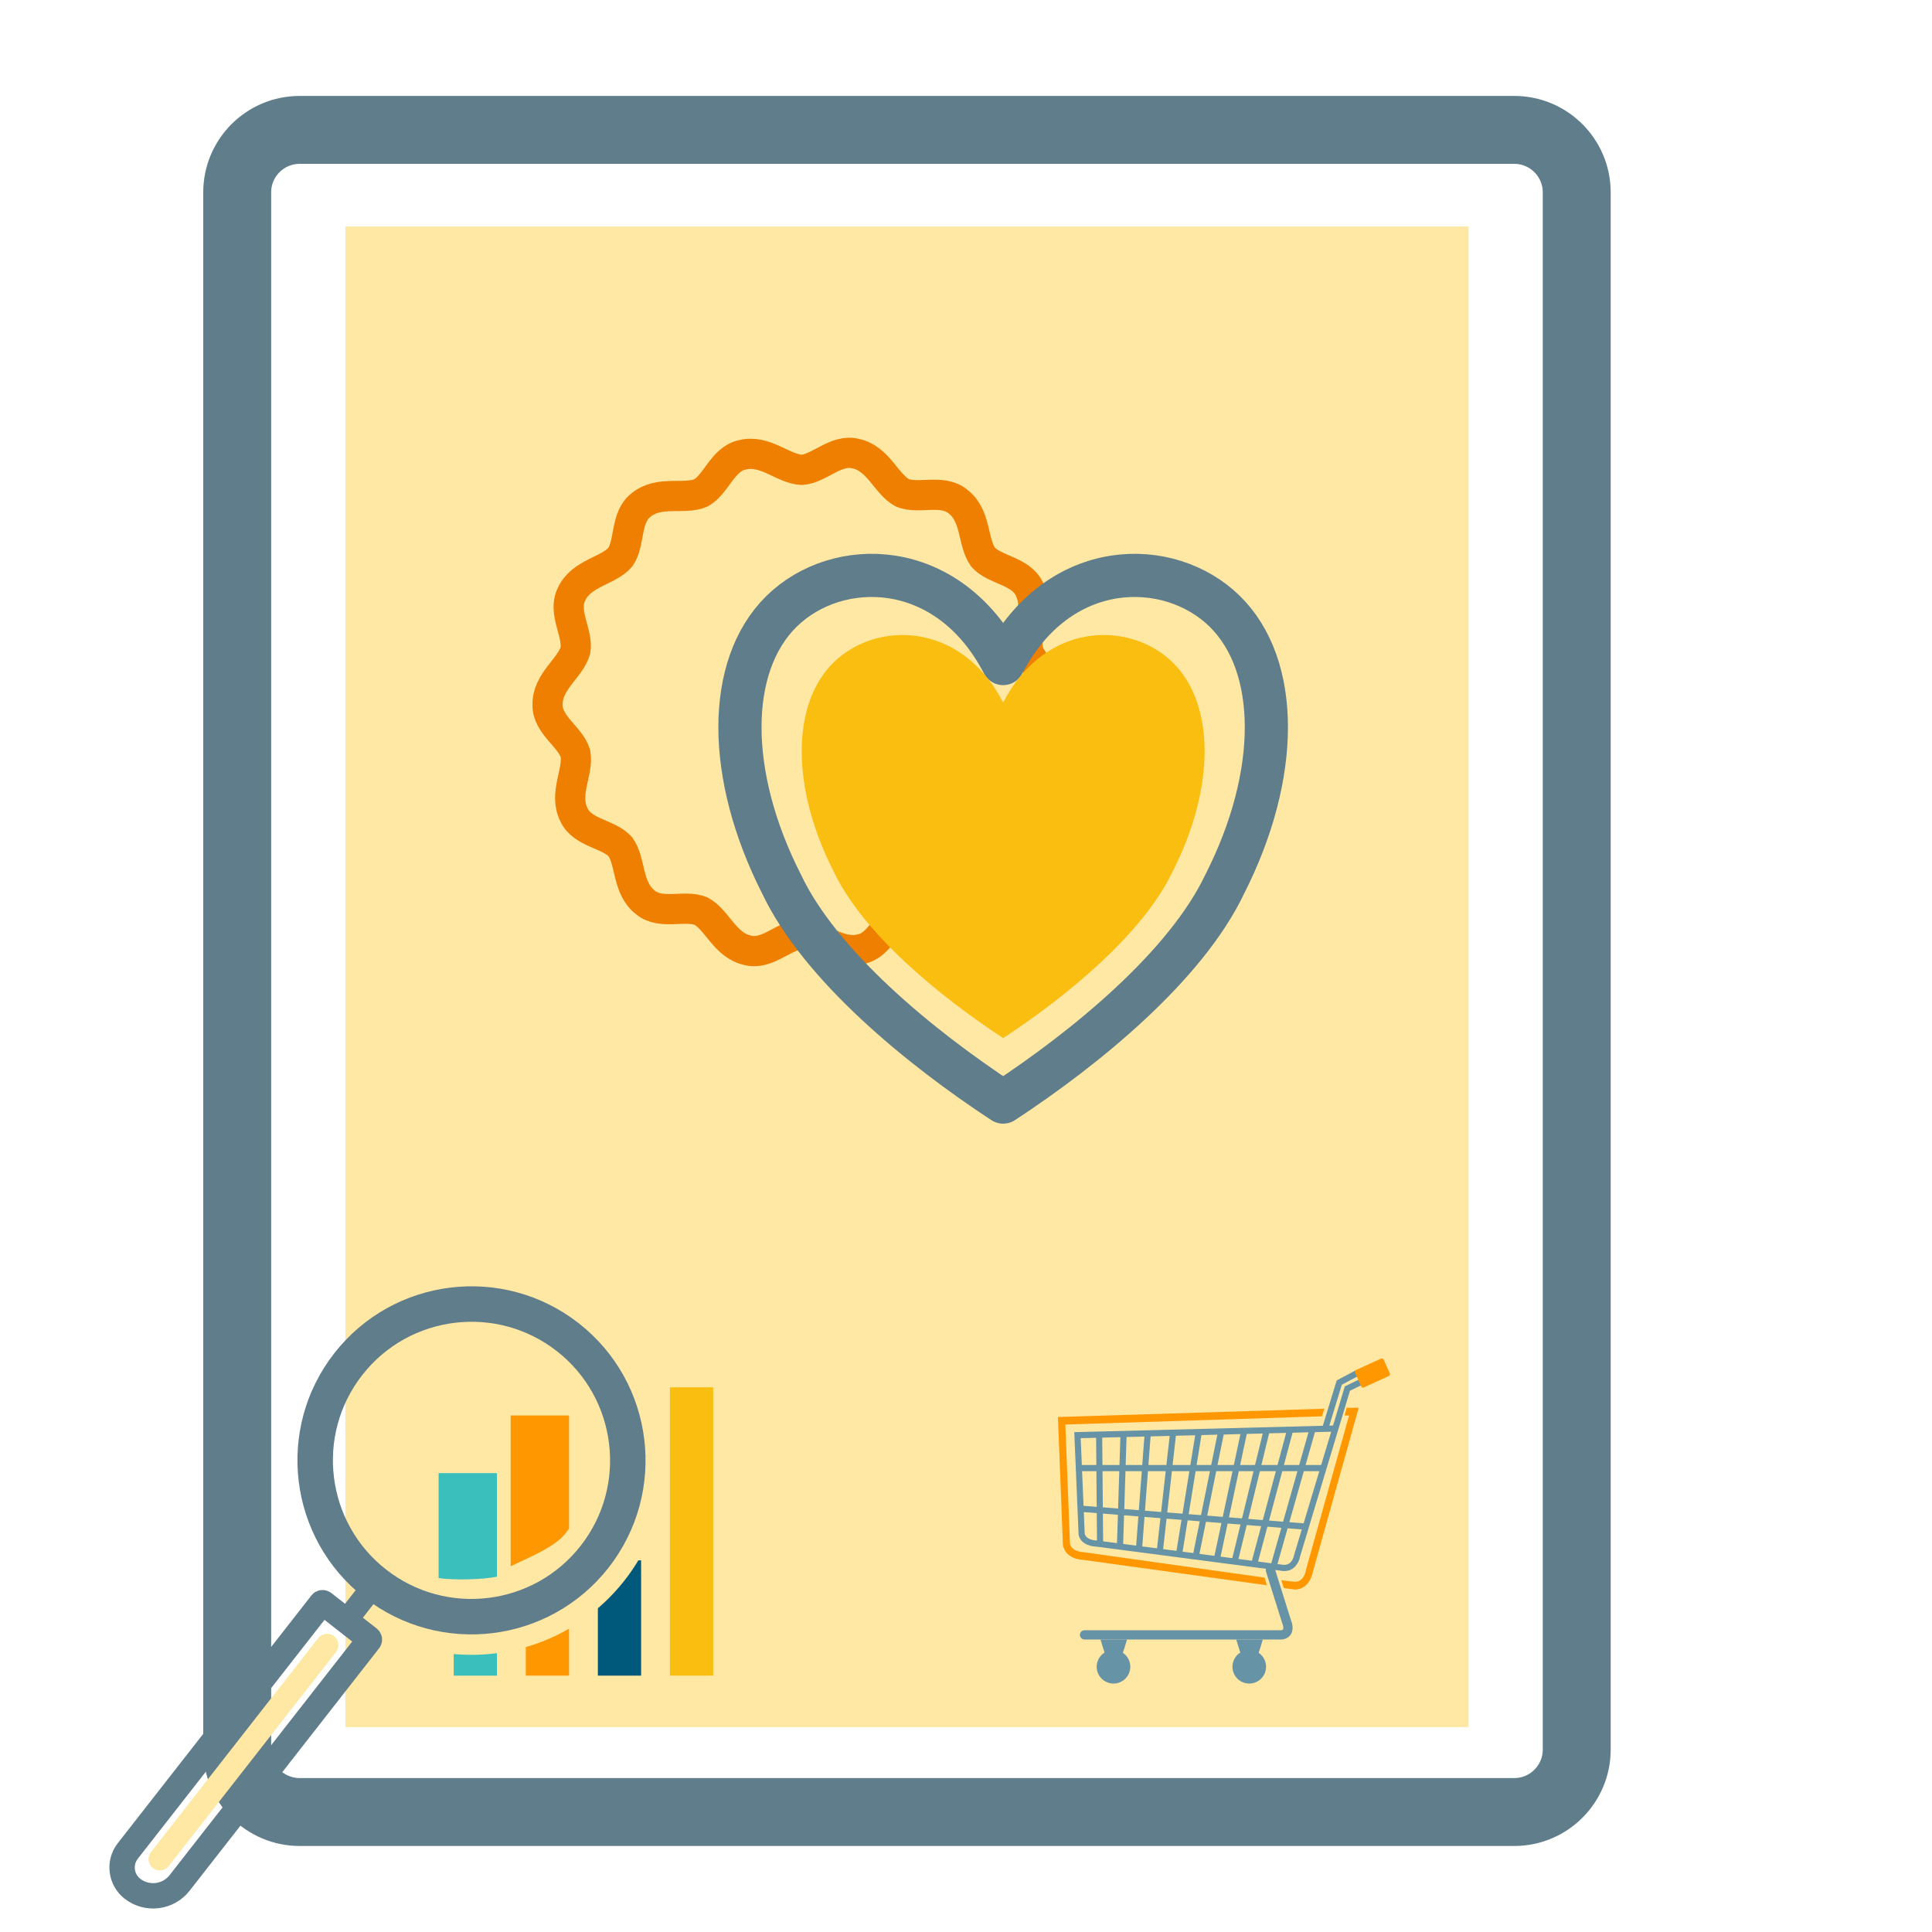 <svg clip-rule="evenodd" fill-rule="evenodd" stroke-linecap="round" stroke-linejoin="round" stroke-miterlimit="1.5" viewBox="0 0 128 128" xmlns="http://www.w3.org/2000/svg"><path d="m.089 0h128v128h-128z" fill="none"/><path d="m22.883 15h74.411v99.426h-74.411z" fill="#ffe7a4"/><path d="m104.462 12.744c0-2.284-1.854-4.138-4.137-4.138h-80.472c-2.284 0-4.138 1.854-4.138 4.138v103.17c0 2.283 1.854 4.137 4.138 4.137h80.472c2.283 0 4.137-1.854 4.137-4.137z" fill="none" stroke="#607d8b" stroke-width="4.5"/><path d="m81.654 110.427c0 .615.498 1.113 1.113 1.113s1.113-.498 1.113-1.113c0-.614-.498-1.113-1.113-1.113s-1.113.499-1.113 1.113" fill="#6793a6" fill-rule="nonzero"/><path d="m82.086 109.212-.182-.591h1.76l-.18.591-.377 1.136h-.002c-.088.333-.321.304-.321.304s-.243.014-.321-.304h-.002l-.376-1.136z" fill="#6793a6"/><path d="m72.659 110.427c0 .615.499 1.113 1.113 1.113.615 0 1.113-.498 1.113-1.113 0-.614-.498-1.113-1.113-1.113-.614 0-1.113.499-1.113 1.113" fill="#6793a6" fill-rule="nonzero"/><path d="m73.091 109.212-.182-.591h1.76l-.18.591h-.001l-.376 1.136h-.001c-.089.333-.321.304-.321.304s-.244.014-.322-.304h-.001l-.377-1.136z" fill="#6793a6"/><path d="m83.93 105.026-12.177-1.681c-.15-.004-1.142-.064-1.33-.97l-.334-8.494 17.656-.55-.168.504-16.995.543.308 7.906c.129.54.873.551.88.551h.015l11.98 1.686c.006.001.013.002.019.003z" fill="#ff9800"/><path d="m89.378 93.784-.296-.008.136-.505.799-.005-3.028 10.842c-.074.448-.414 1.201-1.198 1.201-.073 0-.657-.089-.738-.103l-.161-.51.773.089c.714.11.845-.686.859-.777l.003-.016z" fill="#ff9800"/><g fill="#6793a6"><path d="m88.016 94.633.884-2.894 1.084-.574-.192-.362-1.233.654-.934 3.056z" fill-rule="nonzero"/><path d="m71.599 95.282.266 6.334c.111.432.753.441.759.441h.013l12.319 1.608c.63.102.762-.547.774-.62l.003-.013 2.461-8.177zm13.298 8.788-12.288-1.604c-.129-.003-.986-.052-1.148-.778l-.288-6.804 17.145-.441.78-2.592.998-.485.178.368-.836.407-3.306 10.984c-.064.359-.357.962-1.034.962-.064 0-.131-.006-.201-.017" fill-rule="nonzero"/><path d="m87.154 94.754-2.555 8.995-.393-.112 2.555-8.995z"/><path d="m85.69 94.717-2.396 8.949-.395-.106 2.396-8.949z"/><path d="m84.124 94.792-2.112 8.654-.397-.097 2.112-8.654z"/><path d="m82.649 94.786-1.806 8.45-.4-.086 1.806-8.449z"/><path d="m81.116 94.83-1.669 8.211-.401-.082 1.669-8.211z"/><path d="m79.63 94.889-1.295 8.007-.403-.065 1.295-8.007z"/><path d="m77.939 94.834-.886 7.871-.406-.046.886-7.871z"/><path d="m76.247 94.929-.579 7.666-.407-.031.579-7.666z"/><path d="m74.647 94.898-.239 7.529-.409-.013.239-7.529z"/><path d="m73.088 102.419-.406.003-.065-7.495.405-.004z"/><path d="m71.455 97.06h16.184v.409h-16.184z"/><path d="m86.565 100.941-.032.412-14.924-1.189.033-.412z"/><path d="m71.853 108.621h13.06c.016 0 .031-.001.047-.003.344-.053.509-.235.586-.379.194-.358.026-.805-.021-.914l-1.065-3.392c-.051-.161-.223-.251-.385-.2-.161.05-.251.223-.2.384l1.07 3.408c.004.011.009.023.014.035.047.106.092.306.047.388-.018.034-.071.051-.118.06h-13.035c-.17 0-.306.138-.306.307s.136.306.306.306" fill-rule="nonzero"/></g><path d="m90.182 91.853c.029.067.106.097.173.068l1.655-.756c.067-.029.097-.106.068-.172l-.408-.915c-.029-.066-.106-.096-.172-.067l-1.656.755c-.067.029-.097.107-.067.173z" fill="#ff9800" fill-rule="nonzero"/><path d="m53.115 31.13c1.148-.065 2.27-1.402 3.559-1.08 1.53.316 2.036 2.03 3.113 2.603 1.062.439 2.654-.278 3.675.571 1.241.949.954 2.713 1.675 3.696.767.856 2.512.901 3.064 2.108.706 1.394-.318 2.859-.095 4.058.319 1.104 1.873 1.901 1.846 3.229.032 1.562-1.527 2.437-1.846 3.614-.191 1.133.862 2.525.262 3.71-.649 1.422-2.433 1.534-3.231 2.455-.665.938-.319 2.65-1.374 3.457-1.201.999-2.857.326-3.976.81-1.006.557-1.437 2.249-2.738 2.518-1.516.379-2.716-.946-3.934-.995-1.148.066-2.27 1.403-3.559 1.081-1.53-.317-2.037-2.031-3.113-2.604-1.062-.439-2.654.279-3.675-.57-1.241-.949-.954-2.713-1.675-3.697-.767-.856-2.512-.9-3.064-2.108-.707-1.394.318-2.858.095-4.057-.319-1.104-1.873-1.901-1.846-3.229-.032-1.563 1.527-2.438 1.846-3.614.191-1.134-.862-2.526-.262-3.71.649-1.422 2.433-1.534 3.231-2.456.664-.938.319-2.649 1.374-3.456 1.202-.999 2.857-.327 3.976-.811 1.006-.556 1.437-2.248 2.738-2.517 1.516-.379 2.716.945 3.934.994z" fill="none" stroke="#ee7f00" stroke-linecap="butt" stroke-miterlimit="2" stroke-width="2"/><path d="m66.462 43.962c3.671-7.069 11.013-7.069 14.684-3.457 3.672 3.612 3.672 10.837 0 18.061-2.57 5.418-9.178 10.837-14.684 14.449-5.507-3.612-12.115-9.031-14.685-14.449-3.671-7.224-3.671-14.449 0-18.061s11.013-3.612 14.685 3.457z" fill="none" stroke="#607d8b" stroke-linecap="butt" stroke-miterlimit="1.414" stroke-width="2.86"/><path d="m66.462 46.541c2.809-5.41 8.429-5.41 11.239-2.646 2.81 2.765 2.81 8.294 0 13.823-1.967 4.147-7.025 8.294-11.239 11.059-4.215-2.765-9.273-6.912-11.24-11.059-2.809-5.529-2.809-11.058 0-13.823 2.81-2.764 8.43-2.764 11.24 2.646z" fill="#fabe11"/><path d="m44.386 91.914h2.865v19.102h-2.865z" fill="#fabe11"/><path d="m42.295 103.375c-.271.45-.572.889-.904 1.314-.541.692-1.139 1.314-1.781 1.863v4.463h2.865v-7.64z" fill="#00597b"/><path d="m37.7 107.905c-.908.525-1.871.933-2.865 1.221v1.889h2.865zm0-6.63c-.079.113-.162.225-.248.335-.729.933-2.627 1.657-3.617 2.163v-9.994h3.865z" fill="#ff9800"/><path d="m32.925 109.526c-.948.125-1.91.146-2.866.059v1.43h2.866zm0-5.07c-.938.205-2.911.239-3.866.096v-6.953h3.866z" fill="#3abfbd"/><path d="m37.617 88.592c4.504 3.52 5.302 10.036 1.782 14.54-3.521 4.504-10.036 5.302-14.54 1.782-4.504-3.521-5.303-10.036-1.782-14.54 3.52-4.504 10.036-5.303 14.54-1.782z" fill="none" stroke="#607d8b" stroke-width="2.35"/><path d="m22.933 107.377 1.926-2.463" fill="none" stroke="#607d8b" stroke-width="1.5"/><path d="m21.669 108.994-11.078 14.174" fill="none" stroke="#ffe7a4" stroke-width="1.5"/><path d="m24.456 108.684c.032-.04.024-.098-.015-.129l-3.013-2.355c-.041-.031-.1-.024-.132.016l-12.83 16.415c-.605.774-.468 1.895.307 2.501.969.757 2.369.585 3.126-.383z" fill="none" stroke="#607d8b" stroke-width="1.68"/></svg>